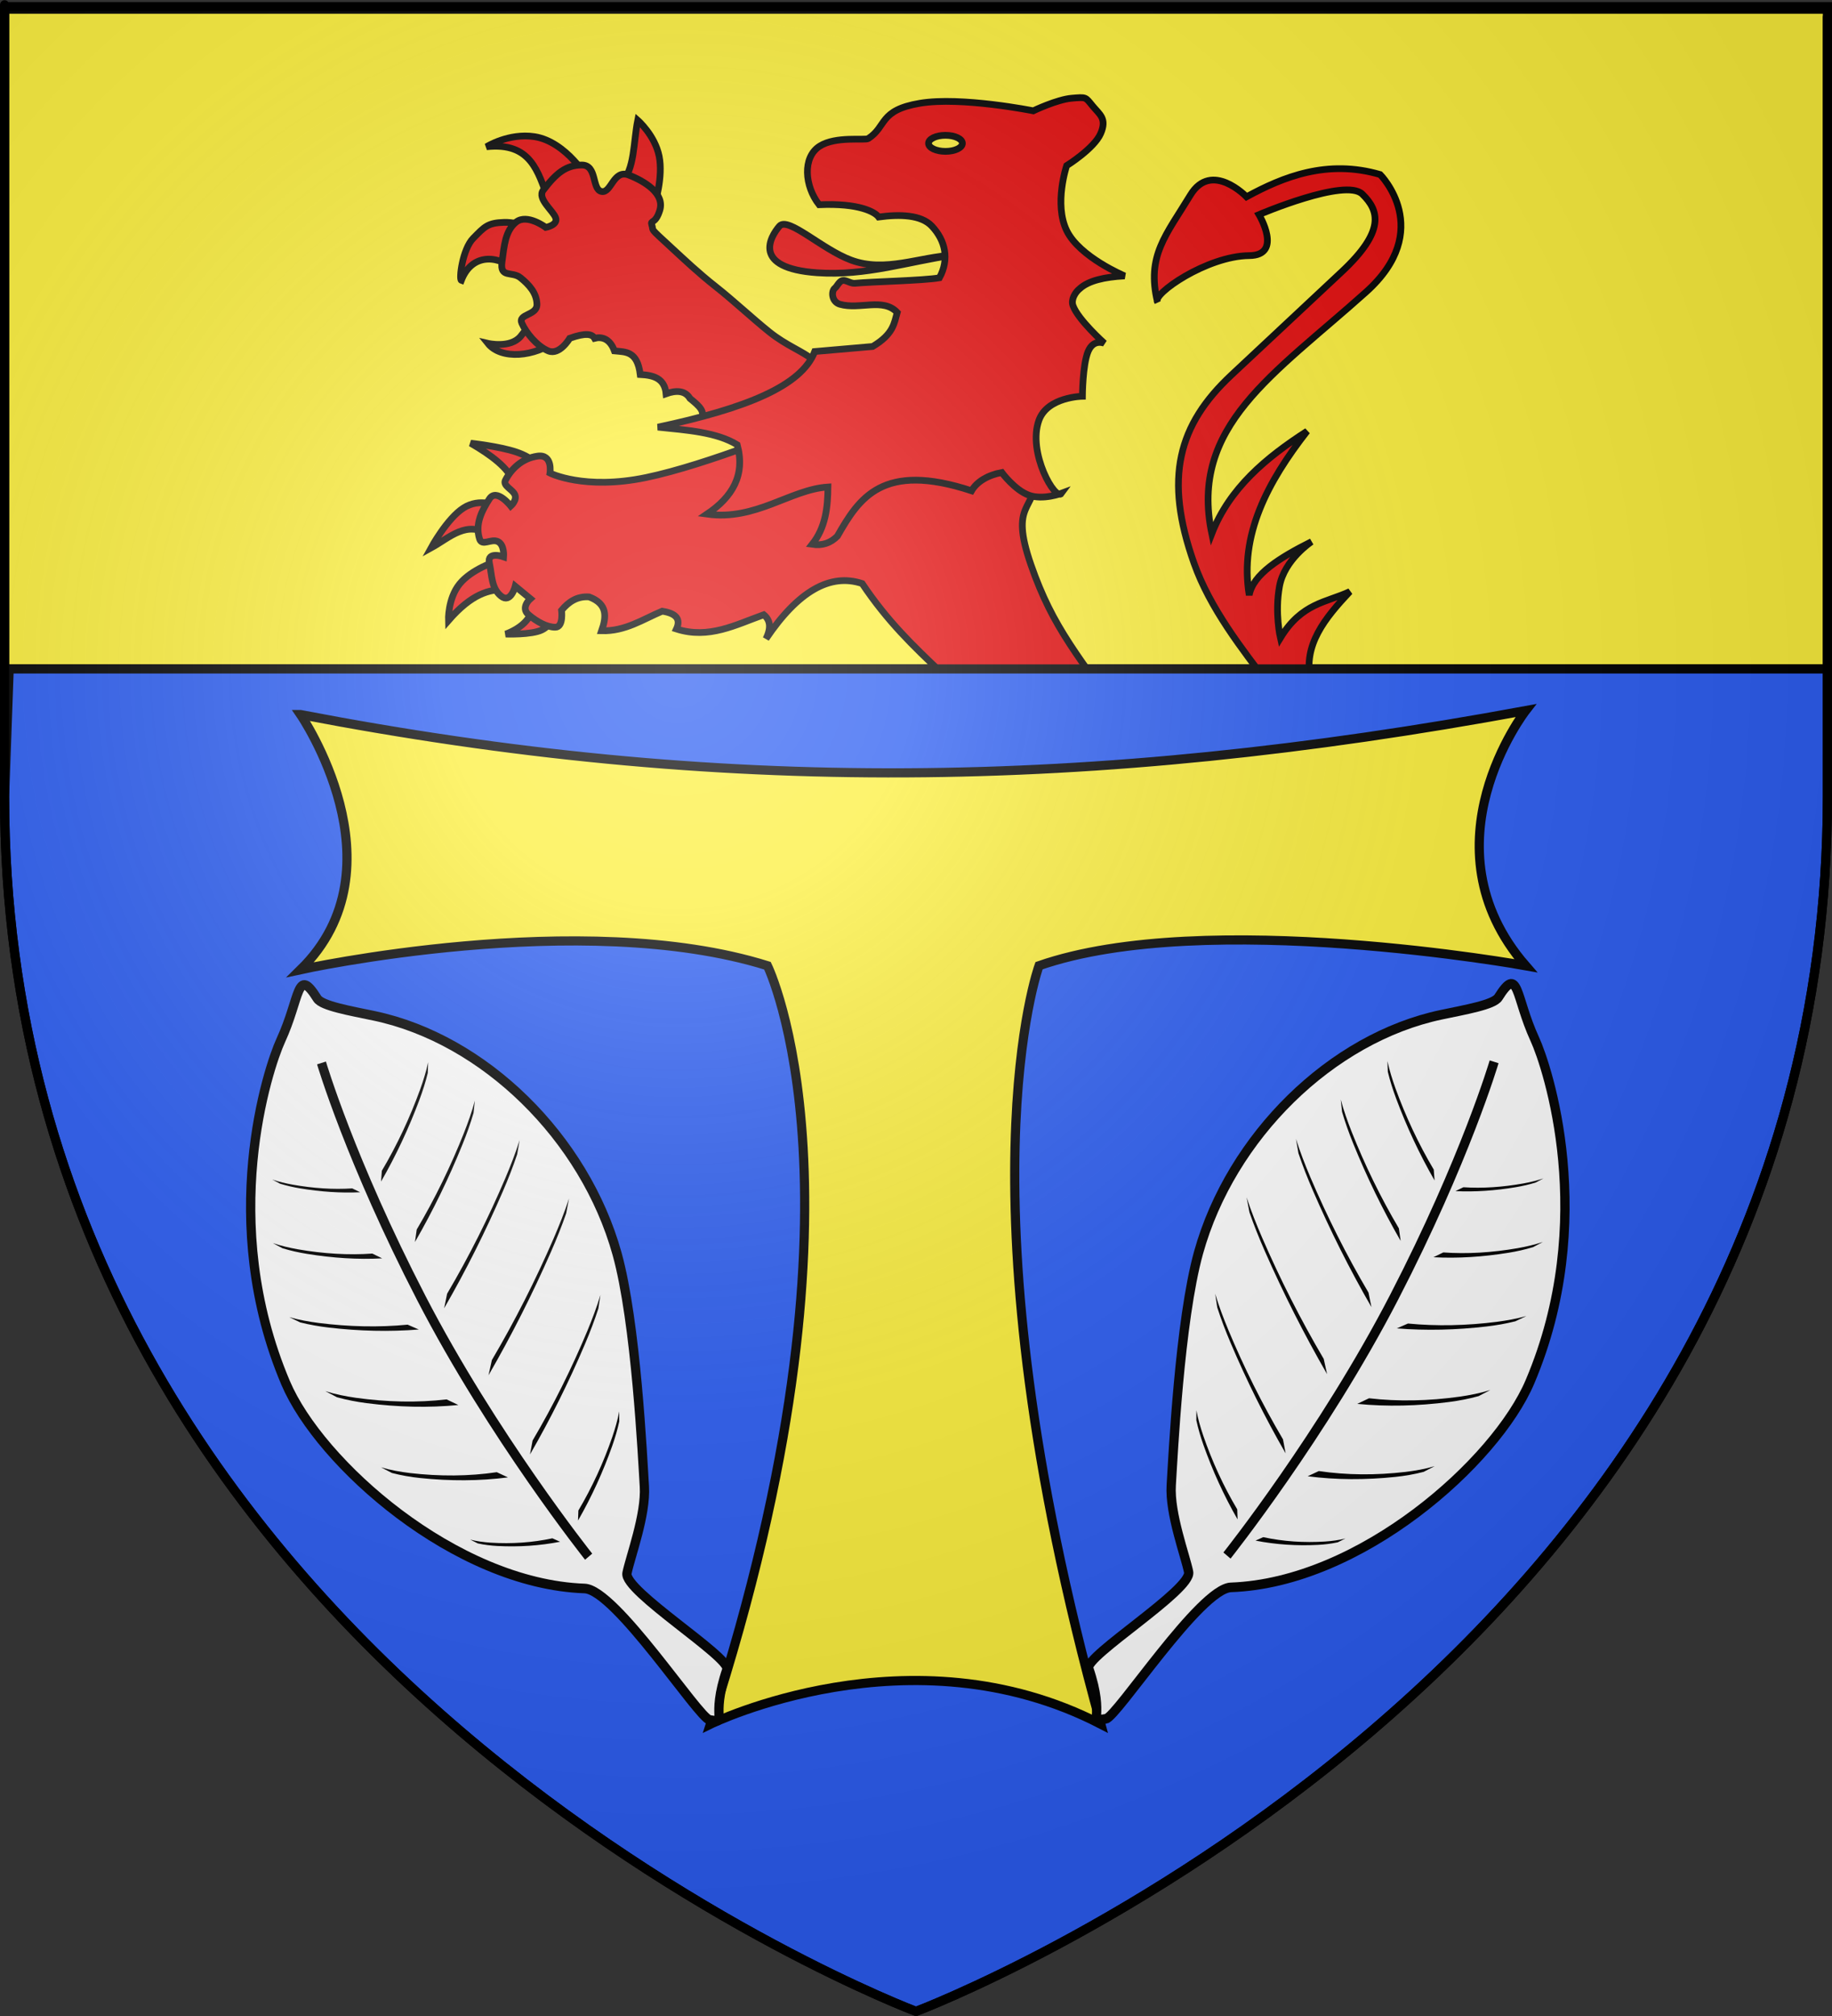 <?xml version="1.0" encoding="UTF-8" standalone="no"?>
<svg
   xmlns:dc="http://purl.org/dc/elements/1.1/"
   xmlns:cc="http://creativecommons.org/ns#"
   xmlns:rdf="http://www.w3.org/1999/02/22-rdf-syntax-ns#"
   xmlns:svg="http://www.w3.org/2000/svg"
   xmlns="http://www.w3.org/2000/svg"
   xmlns:xlink="http://www.w3.org/1999/xlink"
   xmlns:sodipodi="http://sodipodi.sourceforge.net/DTD/sodipodi-0.dtd"
   xmlns:inkscape="http://www.inkscape.org/namespaces/inkscape"
   height="660"
   width="600"
   version="1.0"
   id="svg2"
   sodipodi:version="0.32"
   inkscape:version="0.91 r13725"
   sodipodi:docname="Blason_Tremblay-en-France_93.svg"
   inkscape:export-filename="/Users/olivier/Desktop/Blason Rouge/Blason_Vide_3D.png"
   inkscape:export-xdpi="144"
   inkscape:export-ydpi="144">
  <rect width="100%" height="100%" fill="#333333" stroke="none"/>
  <sodipodi:namedview
     inkscape:window-height="712"
     inkscape:window-width="1024"
     inkscape:pageshadow="2"
     inkscape:pageopacity="0.0"
     guidetolerance="10.0"
     gridtolerance="10.0"
     objecttolerance="10.0"
     borderopacity="1.0"
     bordercolor="#666666"
     pagecolor="#ffffff"
     id="base"
     showgrid="false"
     height="660px"
     inkscape:zoom="0.77260675"
     inkscape:cx="300"
     inkscape:cy="329.94852"
     inkscape:window-x="-4"
     inkscape:window-y="0"
     inkscape:current-layer="g5497"
     inkscape:window-maximized="0" />
  <desc
     id="desc4">Flag of Canton of Valais (Wallis)</desc>
  <defs
     id="defs6">
    <linearGradient
       id="linearGradient2893">
      <stop
         style="stop-color:white;stop-opacity:0.314;"
         offset="0"
         id="stop2895" />
      <stop
         id="stop2897"
         offset="0.19"
         style="stop-color:white;stop-opacity:0.251;" />
      <stop
         style="stop-color:#6b6b6b;stop-opacity:0.125;"
         offset="0.6"
         id="stop2901" />
      <stop
         style="stop-color:black;stop-opacity:0.125;"
         offset="1"
         id="stop2899" />
    </linearGradient>
    <radialGradient
       inkscape:collect="always"
       xlink:href="#linearGradient2893"
       id="radialGradient3163"
       gradientUnits="userSpaceOnUse"
       gradientTransform="matrix(1.353,0,0,1.349,-77.629,-85.747)"
       cx="221.445"
       cy="226.331"
       fx="221.445"
       fy="226.331"
       r="300" />
  </defs>
  <g
     inkscape:groupmode="layer"
     id="layer4"
     inkscape:label="Meubles"
     style="display:inline">
    <path
       style="fill:#fcef3c;fill-opacity:1;stroke:black;stroke-width:3;stroke-miterlimit:4;stroke-dasharray:none;stroke-opacity:1;display:inline"
       d="M 1.5,3 L 1.5,219 L 598.5,219 C 598.5,57.351 598.5,2.862 598.5,3 L 1.5,3 z "
       id="rect3765" />
  </g>
  <g
     inkscape:groupmode="layer"
     id="layer3"
     inkscape:label="Fond écu"
     style="display:inline">
    <rect
       width="600"
       height="660"
       x="0"
       y="3.375078e-014"
       style="opacity:1;fill:none;fill-opacity:1;fill-rule:nonzero;stroke:none;stroke-width:7.56;stroke-linecap:round;stroke-linejoin:round;stroke-miterlimit:4;stroke-dasharray:none;stroke-opacity:1"
       id="rect4923" />
    <g
       id="g1982"
       transform="translate(-134.921,0)">
      <path
         d="M 317.378,111.372 C 310.031,116.91 299.035,117.867 294.686,112.403 C 294.686,112.403 302.073,114.132 305.413,110.134 C 309.947,104.708 310.111,102.144 310.777,103.327 L 317.378,111.372 z "
         style="fill:#e20909;fill-opacity:1;fill-rule:evenodd;stroke:black;stroke-width:2.202;stroke-linecap:butt;stroke-linejoin:miter;stroke-miterlimit:4;stroke-dasharray:none;stroke-opacity:1;display:inline"
         id="path1994" />
      <path
         d="M 303.35,88.061 C 296.917,83.036 289.159,83.611 286.022,91.774 C 285.191,91.463 286.373,81.55 289.942,77.953 C 293.611,74.255 294.583,72.951 300.05,72.796 C 305.516,72.641 312.427,75.89 312.427,75.89 L 303.35,88.061 z "
         style="fill:#e20909;fill-opacity:1;fill-rule:evenodd;stroke:black;stroke-width:2.202;stroke-linecap:butt;stroke-linejoin:miter;stroke-miterlimit:4;stroke-dasharray:none;stroke-opacity:1;display:inline"
         id="path1996" />
      <path
         d="M 314.49,65.37 C 311.116,56.14 308.787,46.476 294.274,48.041 C 294.274,48.041 301.518,43.469 309.952,44.741 C 320.373,46.312 328.039,58.969 327.486,59.181 L 314.49,65.37 z "
         style="fill:#e20909;fill-opacity:1;fill-rule:evenodd;stroke:black;stroke-width:2.202;stroke-linecap:butt;stroke-linejoin:miter;stroke-miterlimit:4;stroke-dasharray:none;stroke-opacity:1;display:inline"
         id="path1998" />
      <path
         d="M 338.419,59.8 C 342.815,55.601 342.347,46.537 343.783,39.377 C 343.783,39.377 349.404,44.277 350.797,51.136 C 352.189,57.995 349.353,66.814 349.353,66.814 L 338.419,59.8 z "
         style="fill:#e20909;fill-opacity:1;fill-rule:evenodd;stroke:black;stroke-width:2.202;stroke-linecap:butt;stroke-linejoin:miter;stroke-miterlimit:4;stroke-dasharray:none;stroke-opacity:1;display:inline"
         id="path2000" />
      <path
         d="M 371.219,141.283 L 363.999,137.725 C 366.617,134.936 363.629,132.708 360.905,130.453 C 359.288,127.774 356.327,127.748 353.066,128.906 C 352.596,123.789 348.883,122.84 344.608,122.614 C 343.655,114.809 339.755,115.256 336.15,114.879 C 334.697,110.893 332.067,110.14 329.652,110.753 C 328.857,109.312 326.685,108.904 321.504,110.753 C 321.504,110.753 318.203,116.426 314.49,114.879 C 310.777,113.331 307.167,108.896 305.826,105.802 C 304.485,102.708 310.88,103.327 310.777,99.613 C 310.674,95.9 308.198,93.218 305.413,90.949 C 302.628,88.68 298.606,91.156 299.328,85.792 C 300.05,80.429 300.385,75.529 303.969,72.693 C 307.554,69.856 313.665,74.446 313.665,74.446 C 313.665,74.446 317.662,73.724 316.927,71.378 C 316.192,69.031 310.725,65.06 312.84,62.275 C 317.069,56.706 320.266,54.075 325.423,54.024 C 330.58,53.972 328.672,62.017 331.921,62.688 C 335.17,63.358 335.763,55.313 340.895,57.324 C 346.026,59.336 352.714,63.357 351.003,68.877 C 349.549,73.566 347.828,71.937 348.393,73.609 C 349.183,75.946 346.985,73.881 355.335,81.563 C 358.883,84.827 363.777,89.47 369.377,93.866 C 374.977,98.262 381.403,104.285 386.932,108.713 C 392.462,113.14 397.713,114.939 401.376,117.901 C 405.039,120.863 407.319,122.718 407.319,122.718 L 371.219,141.283 z "
         style="fill:#e20909;fill-opacity:1;fill-rule:evenodd;stroke:black;stroke-width:2.202;stroke-linecap:butt;stroke-linejoin:miter;stroke-miterlimit:4;stroke-dasharray:none;stroke-opacity:1;display:inline"
         id="path2002" />
      <path
         d="M 303.224,157.933 C 301.424,153.206 295.904,149.051 289.075,145.097 C 289.075,145.097 298.519,146.118 304.099,148.014 C 309.678,149.911 311.392,152.682 311.392,152.682 L 303.224,157.933 z "
         style="fill:#e20909;fill-opacity:1;fill-rule:evenodd;stroke:black;stroke-width:2.202;stroke-linecap:butt;stroke-linejoin:miter;stroke-miterlimit:4;stroke-dasharray:none;stroke-opacity:1;display:inline"
         id="path2014" />
      <path
         d="M 295.347,175.291 C 287.835,170.091 282.182,176.043 276.092,179.376 C 276.092,179.376 281.351,169.711 286.748,166.283 C 292.145,162.855 297.681,165.664 297.681,165.664 L 295.347,175.291 z "
         style="fill:#e20909;fill-opacity:1;fill-rule:evenodd;stroke:black;stroke-width:2.202;stroke-linecap:butt;stroke-linejoin:miter;stroke-miterlimit:4;stroke-dasharray:none;stroke-opacity:1;display:inline"
         id="path2016" />
      <path
         d="M 300.452,192.941 C 295.157,192.992 289.521,194.273 281.781,203.152 C 281.781,203.152 281.526,196.041 285.428,191.191 C 289.33,186.341 297.389,183.752 297.389,183.752 L 300.452,192.941 z "
         style="fill:#e20909;fill-opacity:1;fill-rule:evenodd;stroke:black;stroke-width:2.202;stroke-linecap:butt;stroke-linejoin:miter;stroke-miterlimit:4;stroke-dasharray:none;stroke-opacity:1;display:inline"
         id="path2018" />
      <path
         d="M 308.911,199.961 C 308.498,202.829 305.301,205.801 300.552,207.587 C 300.552,207.587 308.985,207.897 312.413,206.215 C 315.842,204.533 315.039,201.839 315.039,201.839 L 308.911,199.961 z "
         style="fill:#e20909;fill-opacity:1;fill-rule:evenodd;stroke:black;stroke-width:2.202;stroke-linecap:butt;stroke-linejoin:miter;stroke-miterlimit:4;stroke-dasharray:none;stroke-opacity:1;display:inline"
         id="path2020" />
      <path
         d="M 397.308,139.408 C 397.308,139.408 366.822,152.099 346.546,156.329 C 326.271,160.559 315.039,154.87 315.039,154.87 C 315.039,154.87 316.06,148.598 310.955,149.327 C 305.849,150.056 302.348,153.557 300.452,157.204 C 299.504,159.027 302.713,160.121 303.534,161.926 C 304.354,163.731 302.203,165.664 302.203,165.664 C 302.203,165.664 297.535,159.684 295.201,163.33 C 292.867,166.977 290.387,171.499 291.992,176.458 C 292.794,178.938 295.784,176.24 297.991,177.297 C 300.197,178.355 299.869,182.293 299.869,182.293 C 299.869,182.293 294.326,180.324 295.201,184.335 C 296.076,188.347 295.784,192.504 298.994,195.129 C 302.203,197.755 303.661,191.92 303.661,191.92 L 308.621,196.005 C 308.621,196.005 305.266,198.922 308.037,201.256 C 310.809,203.59 314.018,205.34 316.789,205.34 C 319.561,205.34 318.831,199.797 318.831,199.797 C 321.169,196.984 323.987,195.133 327.875,195.421 C 333.976,197.695 333.547,201.927 331.96,206.507 C 339.744,206.711 345.445,202.749 351.797,200.089 C 356.594,200.819 357.89,202.861 356.465,205.924 C 367.095,209.318 375.903,204.511 385.055,201.256 C 387.015,202.852 387.704,205.209 385.785,209.133 C 396.287,193.573 406.789,187.544 417.292,191.045 C 425.643,203.481 433.906,211.364 443.402,220.364 C 441.778,236.961 452.383,251.633 457.989,262.374 C 460.695,267.56 450.291,276.044 449.82,277.69 C 446.63,288.836 448.938,306.541 449.72,306.28 C 452.2,301.255 456.235,299.338 460.906,298.695 C 460.464,302.302 457.923,304.334 461.49,310.948 C 466.258,315.85 471.378,319.874 477.243,322.034 C 470.372,330.786 465.873,341.126 459.739,350.624 C 458.134,353.109 456.53,351.937 453.905,350.624 C 451.279,349.311 451.404,345.052 449.237,345.373 C 443.985,346.151 437.057,359.317 439.666,364.285 C 441.595,367.959 443.479,363.998 444.705,365.688 C 445.93,367.378 446.207,369.706 444.569,371.045 C 442.931,372.385 440.485,366.976 438.151,369.601 C 435.817,372.227 436.155,376.498 436.884,379.485 C 437.613,382.472 440.346,380.62 440.346,380.62 L 441.514,382.425 C 440.428,383.121 439.723,382.816 440.178,384.652 C 440.869,387.439 446.916,392.148 449.434,388.653 C 450.403,387.307 450.701,386.527 450.739,386.534 L 455.846,385.557 C 457.041,385.328 455.594,389.456 456.374,389.655 C 459.874,390.545 468.088,390.433 470.274,388.552 C 473.264,385.98 468.894,382.193 473.852,382.75 C 473.852,382.75 475.136,383.67 476.158,383.009 C 494.678,371.023 507.471,352.082 508.751,347.707 C 510.051,343.261 508.021,343.622 510.355,341.726 C 512.689,339.83 518.086,340.121 518.086,340.121 C 518.086,340.121 528.077,335.644 519.253,329.619 C 512.132,324.757 505.224,301.579 507.584,298.695 C 507.032,290.804 502.403,283.654 497.665,276.523 C 496.293,269.45 498.485,264.753 501.749,260.77 C 503.615,260.098 530.517,293.193 539.675,304.53 C 551.321,318.947 567.098,295.778 567.098,295.778 C 567.098,295.778 577.6,281.483 576.871,263.249 C 576.141,245.016 564.18,222.844 564.18,222.844 C 561.569,211.151 568.932,202.308 577.017,193.671 C 569.3,197.277 561.262,197.352 554.261,208.841 C 554.261,208.841 552.365,200.672 553.97,191.92 C 555.574,183.168 564.472,177.334 564.472,177.334 C 554.024,182.562 545.253,188.069 544.051,194.838 C 540.798,175.121 550.042,157.785 563.013,141.159 C 549.506,149.86 537.589,159.834 531.798,174.708 C 524.41,139.477 551.957,122.79 582.268,95.648 C 605.017,75.277 586.936,57.139 586.936,57.139 C 569.555,52.07 555.146,57.91 543.175,64.432 C 543.175,64.432 531.709,52.472 524.796,63.849 C 516.779,77.043 510.367,83.733 514.002,98.857 C 512.127,96.357 530.17,83.802 544.051,83.687 C 555.225,83.594 547.26,70.267 547.26,70.267 C 547.26,70.267 575.558,58.16 581.101,63.557 C 586.644,68.954 588.616,75.63 574.391,88.938 L 538.216,122.779 C 520.769,139.1 516.094,156.445 525.963,184.335 C 536.478,214.05 567.735,237.252 567.243,256.977 C 566.752,276.702 568.675,277.907 563.013,286.734 C 557.352,295.561 552.927,304.676 542.3,291.548 C 531.673,278.419 517.598,256.529 506.271,240.494 C 487.914,214.507 479.833,205.814 472.576,184.919 C 465.319,164.023 474.326,167.706 474.034,155.453 C 473.743,143.201 471.409,135.907 471.409,135.907 L 397.308,139.408 z "
         style="fill:#e20909;fill-opacity:1;fill-rule:evenodd;stroke:black;stroke-width:2.202;stroke-linecap:butt;stroke-linejoin:miter;stroke-miterlimit:4;stroke-dasharray:none;stroke-opacity:1;display:inline"
         id="path2030" />
      <path
         d="M 447.133,83.523 C 432.497,85.611 418.513,90.417 402.575,89.299 C 380.949,87.781 387.244,77.439 390.197,74.034 C 393.012,70.788 404.113,81.64 413.714,85.173 C 424.854,89.273 435.995,84.078 447.133,83.523 z "
         style="fill:#e20909;fill-opacity:1;fill-rule:evenodd;stroke:black;stroke-width:2.202;stroke-linecap:butt;stroke-linejoin:miter;stroke-miterlimit:4;stroke-dasharray:none;stroke-opacity:1;display:inline"
         id="path2032" />
      <path
         d="M 440.119,74.034 C 436.604,70.297 429.699,70.108 422.688,71.043 C 421.513,69.44 416.374,66.439 403.194,67.02 C 398.443,60.996 397.646,51.487 403.4,47.835 C 408.664,44.494 418.233,46.04 419.284,45.36 C 425.442,41.377 422.688,36.077 436.2,33.808 C 449.711,31.538 473.331,36.283 473.331,36.283 C 473.331,36.283 481.067,32.57 485.915,32.157 C 490.763,31.745 490.35,31.745 492.722,34.633 C 495.095,37.521 497.519,38.81 495.404,43.709 C 493.29,48.609 484.265,54.23 484.265,54.23 C 484.265,54.23 480.036,66.762 484.265,75.478 C 488.493,84.193 503.243,90.33 503.243,90.33 C 496.57,90.682 491.423,91.906 488.597,94.456 C 487.015,95.694 485.648,98.078 486.327,100.026 C 487.934,104.628 496.642,112.403 496.642,112.403 C 496.642,112.403 493.083,110.753 491.278,115.085 C 489.473,119.417 489.422,129.731 489.422,129.731 C 489.422,129.731 477.972,129.878 475.188,137.57 C 471.332,148.22 480.66,164.292 482.614,161.5 C 482.614,161.5 476.529,163.82 471.887,162.118 C 467.246,160.417 463.017,154.692 463.017,154.692 C 458.561,155.5 454.833,157.676 453.115,160.674 C 423.929,151.085 416.3,163.054 409.176,175.527 C 406.964,177.767 404.237,178.72 400.924,178.209 C 405.337,172.625 406.016,166.107 406.082,159.437 C 393.819,160.211 382.45,170.564 366.474,168.307 C 374.744,162.731 379.088,155.584 376.376,145.615 C 369.581,141.448 359.831,140.825 350.384,139.839 C 379.336,133.678 397.466,126.334 401.75,115.085 L 420.728,113.435 C 427.564,109.344 427.751,105.857 428.773,102.295 C 424.134,97.375 416.499,101.475 410.001,99.613 C 407.262,98.828 407.077,95.283 408.378,94.312 C 409.029,93.827 409.744,92.062 410.861,91.826 C 411.978,91.591 413.495,92.885 414.924,92.743 C 420.249,92.212 437.152,91.893 442.595,90.949 C 445.925,84.851 444.526,78.718 440.119,74.034 z "
         style="fill:#e20909;fill-opacity:1;fill-rule:evenodd;stroke:black;stroke-width:2.202;stroke-linecap:butt;stroke-linejoin:miter;stroke-miterlimit:4;stroke-dasharray:none;stroke-opacity:1;display:inline"
         id="path2034" />
      <path
         d="M 450.112,46.928 C 450.114,48.379 447.632,49.556 444.569,49.556 C 441.506,49.556 439.024,48.379 439.026,46.928 C 439.024,45.477 441.506,44.301 444.569,44.301 C 447.632,44.301 450.114,45.477 450.112,46.928 z "
         style="fill:#fcef3c;fill-opacity:1;fill-rule:evenodd;stroke:black;stroke-width:2.202;stroke-linecap:butt;stroke-linejoin:miter;stroke-miterlimit:4;stroke-dasharray:none;stroke-opacity:1;display:inline"
         id="path2036" />
    </g>
    <path
       style="fill:#2b5df2;fill-opacity:1;fill-rule:evenodd;stroke:black;stroke-width:3;stroke-linecap:butt;stroke-linejoin:miter;stroke-miterlimit:4;stroke-dasharray:none;stroke-opacity:1"
       d="M 1.5,260.719 C 1.5,546.17 300,658.5 300,658.5 C 300,658.5 598.5,546.17 598.5,260.719 C 598.5,214.656 598.5,250.221 598.5,219 L 3,219 L 1.5,260.719 z "
       id="path2855"
       sodipodi:nodetypes="ccsccc" />
    <path
       style="display:inline;fill:#fcef3c;fill-opacity:1;stroke:#000000;stroke-width:3;stroke-miterlimit:4;stroke-dasharray:none;stroke-opacity:1"
       d="m 98.425,233.934 c 0,0 34.231,49.914 0,83.517 0,0 92.24,-20.288 152.922,-1.294 0,0 37.342,75.894 -18.671,248.295 0,0 65.604,-32.143 127.841,0 -47.91,-172.927 -20.227,-248.295 -20.227,-248.295 54.458,-18.993 159.394,0 159.394,0 -34.231,-39.448 0,-83.517 0,-83.517 -142.684,26.298 -264.336,27.593 -401.258,1.294 z"
       id="rect5508"
       sodipodi:nodetypes="ccccccccc"
       inkscape:connector-curvature="0" />
    <g
       id="g5497"
       transform="translate(-0.14,0)">
      <g
         id="g5467"
         transform="matrix(-1.049,0.27,0.26,1.088,97.634,-146.017)">
        <path
           sodipodi:nodetypes="csssssssssc"
           id="path5469"
           d="m -85.636,672.65 c -3.33,0.283 -36.857,-30.074 -46.012,-28.133 -38.451,8.152 -86.747,-16.22 -102.37,-36.444 -31.499,-40.773 -27.289,-88.063 -25.5,-96.774 2.789,-13.585 -0.604,-22.315 7.787,-14.507 1.897,1.765 10.586,1.071 17.981,0.753 33.98,-1.461 70.446,19.113 88.134,49.724 10.4,17.998 21.857,56.034 24.372,63.944 2.515,7.91 0.795,21.089 0.98,25.858 0.203,5.264 36.518,16.294 36.156,19.984 -1.528,15.595 4.361,15.095 -1.528,15.595 z"
           style="fill:#ffffff;fill-opacity:1;stroke:#000000;stroke-width:2.809;stroke-opacity:1"
           inkscape:connector-curvature="0" />
        <path
           sodipodi:nodetypes="czc"
           id="path5471"
           d="m -245.958,514.743 c 0,0 15.305,25.542 45.872,59.355 30.567,33.813 67.387,61.103 67.387,61.103"
           style="fill:none;fill-opacity:0.75;fill-rule:evenodd;stroke:#000000;stroke-width:2.809px;stroke-linecap:butt;stroke-linejoin:miter;stroke-opacity:1"
           inkscape:connector-curvature="0" />
        <path
           d="m -220.632,540.896 c 2.687,-8.429 4.516,-17.105 5.536,-25.722 0.321,-2.83 0.535,-5.672 0.459,-8.419 l 0.644,3.062 c -0.01,2.692 -0.218,5.433 -0.567,8.184 -1.109,8.731 -2.942,17.456 -5.548,26.026 l -0.524,-3.131 z"
           id="path5473"
           style="fill:#000000;fill-opacity:1;fill-rule:nonzero;stroke:none;stroke-width:1px;stroke-linecap:butt;stroke-linejoin:miter;stroke-opacity:1"
           inkscape:connector-curvature="0" />
        <path
           d="m -228.102,548.058 c -5.525,1.751 -11.552,2.833 -17.826,3.295 -2.066,0.141 -4.179,0.199 -6.325,0.039 l 2.594,0.61 c 2.072,0.093 4.109,0.035 6.104,-0.13 6.33,-0.526 12.392,-1.61 18.056,-3.293 l -2.604,-0.52 z"
           id="path5475"
           style="fill:#000000;fill-opacity:1;fill-rule:nonzero;stroke:none;stroke-width:1px;stroke-linecap:butt;stroke-linejoin:miter;stroke-opacity:1"
           inkscape:connector-curvature="0" />
        <path
           d="m -217.616,565.069 c -6.869,2.224 -14.357,3.611 -22.15,4.22 -2.566,0.187 -5.19,0.269 -7.854,0.078 l 3.218,0.753 c 2.572,0.107 5.103,0.025 7.58,-0.192 7.862,-0.69 15.395,-2.078 22.436,-4.218 l -3.231,-0.641 z"
           id="path5477"
           style="fill:#000000;fill-opacity:1;fill-rule:nonzero;stroke:none;stroke-width:1px;stroke-linecap:butt;stroke-linejoin:miter;stroke-opacity:1"
           inkscape:connector-curvature="0" />
        <path
           d="m -202.229,582.643 c -8.3,2.909 -17.176,4.895 -26.272,6.007 -2.993,0.35 -6.035,0.585 -9.078,0.508 l 3.589,0.69 c 2.951,-0.015 5.886,-0.243 8.781,-0.624 9.19,-1.208 18.117,-3.198 26.601,-6.02 l -3.622,-0.56 z"
           id="path5479"
           style="fill:#000000;fill-opacity:1;fill-rule:nonzero;stroke:none;stroke-width:1px;stroke-linecap:butt;stroke-linejoin:miter;stroke-opacity:1"
           inkscape:connector-curvature="0" />
        <path
           d="m -185.536,600.988 c -8.337,3.099 -17.393,5.132 -26.79,6.166 -3.094,0.322 -6.254,0.512 -9.454,0.346 l 3.849,0.876 c 3.092,0.058 6.14,-0.127 9.128,-0.486 9.483,-1.141 18.593,-3.177 27.134,-6.173 l -3.867,-0.73 z"
           id="path5481"
           style="fill:#000000;fill-opacity:1;fill-rule:nonzero;stroke:none;stroke-width:1px;stroke-linecap:butt;stroke-linejoin:miter;stroke-opacity:1"
           inkscape:connector-curvature="0" />
        <path
           d="m -165.647,617.957 c -7.939,3.22 -16.54,5.391 -25.447,6.573 -2.932,0.371 -5.925,0.611 -8.949,0.499 l 3.627,0.809 c 2.924,0.007 5.811,-0.227 8.643,-0.633 8.99,-1.29 17.642,-3.465 25.772,-6.585 l -3.646,-0.663 z"
           id="path5483"
           style="fill:#000000;fill-opacity:1;fill-rule:nonzero;stroke:none;stroke-width:1px;stroke-linecap:butt;stroke-linejoin:miter;stroke-opacity:1"
           inkscape:connector-curvature="0" />
        <path
           d="m -144.653,632.638 c -5.599,2.697 -11.63,4.6 -17.847,5.746 -2.046,0.364 -4.131,0.628 -6.228,0.62 l 2.497,0.53 c 2.031,-0.071 4.041,-0.328 6.019,-0.715 6.278,-1.233 12.345,-3.14 18.074,-5.765 l -2.515,-0.417 z"
           id="path5485"
           style="fill:#000000;fill-opacity:1;fill-rule:nonzero;stroke:none;stroke-width:1px;stroke-linecap:butt;stroke-linejoin:miter;stroke-opacity:1"
           inkscape:connector-curvature="0" />
        <path
           d="m -206.246,555.014 c 3.213,-10.135 5.568,-20.515 7.096,-30.779 0.488,-3.371 0.867,-6.748 0.947,-9.999 l 0.481,3.592 c -0.164,3.19 -0.531,6.448 -1.043,9.726 -1.625,10.404 -3.987,20.842 -7.126,31.14 l -0.355,-3.68 z"
           id="path5487"
           style="fill:#000000;fill-opacity:1;fill-rule:nonzero;stroke:none;stroke-width:1px;stroke-linecap:butt;stroke-linejoin:miter;stroke-opacity:1"
           inkscape:connector-curvature="0" />
        <path
           d="m -192.796,570.987 c 3.852,-12.206 6.846,-24.655 8.991,-36.92 0.69,-4.027 1.27,-8.056 1.538,-11.917 l 0.283,4.234 c -0.35,3.794 -0.912,7.681 -1.621,11.599 -2.252,12.437 -5.255,24.954 -9.042,37.35 l -0.149,-4.346 z"
           id="path5489"
           style="fill:#000000;fill-opacity:1;fill-rule:nonzero;stroke:none;stroke-width:1px;stroke-linecap:butt;stroke-linejoin:miter;stroke-opacity:1"
           inkscape:connector-curvature="0" />
        <path
           d="m -174.972,586.534 c 4.059,-12.877 7.259,-25.995 9.604,-38.906 0.756,-4.239 1.401,-8.479 1.73,-12.538 l 0.218,4.442 c -0.41,3.989 -1.035,8.079 -1.808,12.205 -2.455,13.094 -5.666,26.284 -9.662,39.359 l -0.083,-4.561 z"
           id="path5491"
           style="fill:#000000;fill-opacity:1;fill-rule:nonzero;stroke:none;stroke-width:1px;stroke-linecap:butt;stroke-linejoin:miter;stroke-opacity:1"
           inkscape:connector-curvature="0" />
        <path
           d="m -157.343,606.376 c 3.646,-11.536 6.433,-23.316 8.378,-34.933 0.625,-3.815 1.14,-7.633 1.347,-11.297 l 0.347,4.026 c -0.29,3.599 -0.789,7.282 -1.434,10.993 -2.049,11.779 -4.845,23.624 -8.422,35.341 l -0.216,-4.13 z"
           id="path5493"
           style="fill:#000000;fill-opacity:1;fill-rule:nonzero;stroke:none;stroke-width:1px;stroke-linecap:butt;stroke-linejoin:miter;stroke-opacity:1"
           inkscape:connector-curvature="0" />
        <path
           d="m -138.959,622.857 c 2.443,-7.637 4.028,-15.522 4.812,-23.374 0.244,-2.58 0.38,-5.172 0.233,-7.686 l 0.72,2.817 c 0.061,2.461 -0.073,4.962 -0.346,7.468 -0.869,7.954 -2.457,15.884 -4.816,23.652 l -0.603,-2.876 z"
           id="path5495"
           style="fill:#000000;fill-opacity:1;fill-rule:nonzero;stroke:none;stroke-width:1px;stroke-linecap:butt;stroke-linejoin:miter;stroke-opacity:1"
           inkscape:connector-curvature="0" />
      </g>
      <use
         x="0"
         y="0"
         xlink:href="#g5467"
         id="use4210"
         transform="matrix(-1,0,0,1,594.911,0.372)"
         width="100%"
         height="100%" />
    </g>
  </g>
  <g
     inkscape:groupmode="layer"
     id="layer2"
     inkscape:label="Reflet final"
     sodipodi:insensitive="true">
    <path
       sodipodi:nodetypes="cccccc"
       d="M 300,658.5 C 300,658.5 598.5,546.18 598.5,260.728 C 598.5,-24.723 598.5,2.176 598.5,2.176 L 1.5,2.176 L 1.5,260.728 C 1.5,546.18 300,658.5 300,658.5 z "
       style="opacity:1;fill:url(#radialGradient3163);fill-opacity:1;fill-rule:evenodd;stroke:none;stroke-width:1px;stroke-linecap:butt;stroke-linejoin:miter;stroke-opacity:1"
       id="path2875"
       inkscape:export-xdpi="144"
       inkscape:export-ydpi="144" />
  </g>
  <g
     inkscape:groupmode="layer"
     id="layer1"
     inkscape:label="Contour final"
     sodipodi:insensitive="true">
    <path
       sodipodi:nodetypes="cccccc"
       d="M 300,658.5 C 300,658.5 1.5,546.18 1.5,260.728 C 1.5,-24.723 1.5,2.176 1.5,2.176 L 598.5,2.176 L 598.5,260.728 C 598.5,546.18 300,658.5 300,658.5 z "
       style="opacity:1;fill:none;fill-opacity:1;fill-rule:evenodd;stroke:#000000;stroke-width:3;stroke-linecap:butt;stroke-linejoin:miter;stroke-miterlimit:4;stroke-dasharray:none;stroke-opacity:1"
       id="path1411"
       inkscape:export-xdpi="144"
       inkscape:export-ydpi="144" />
  </g>
</svg>
